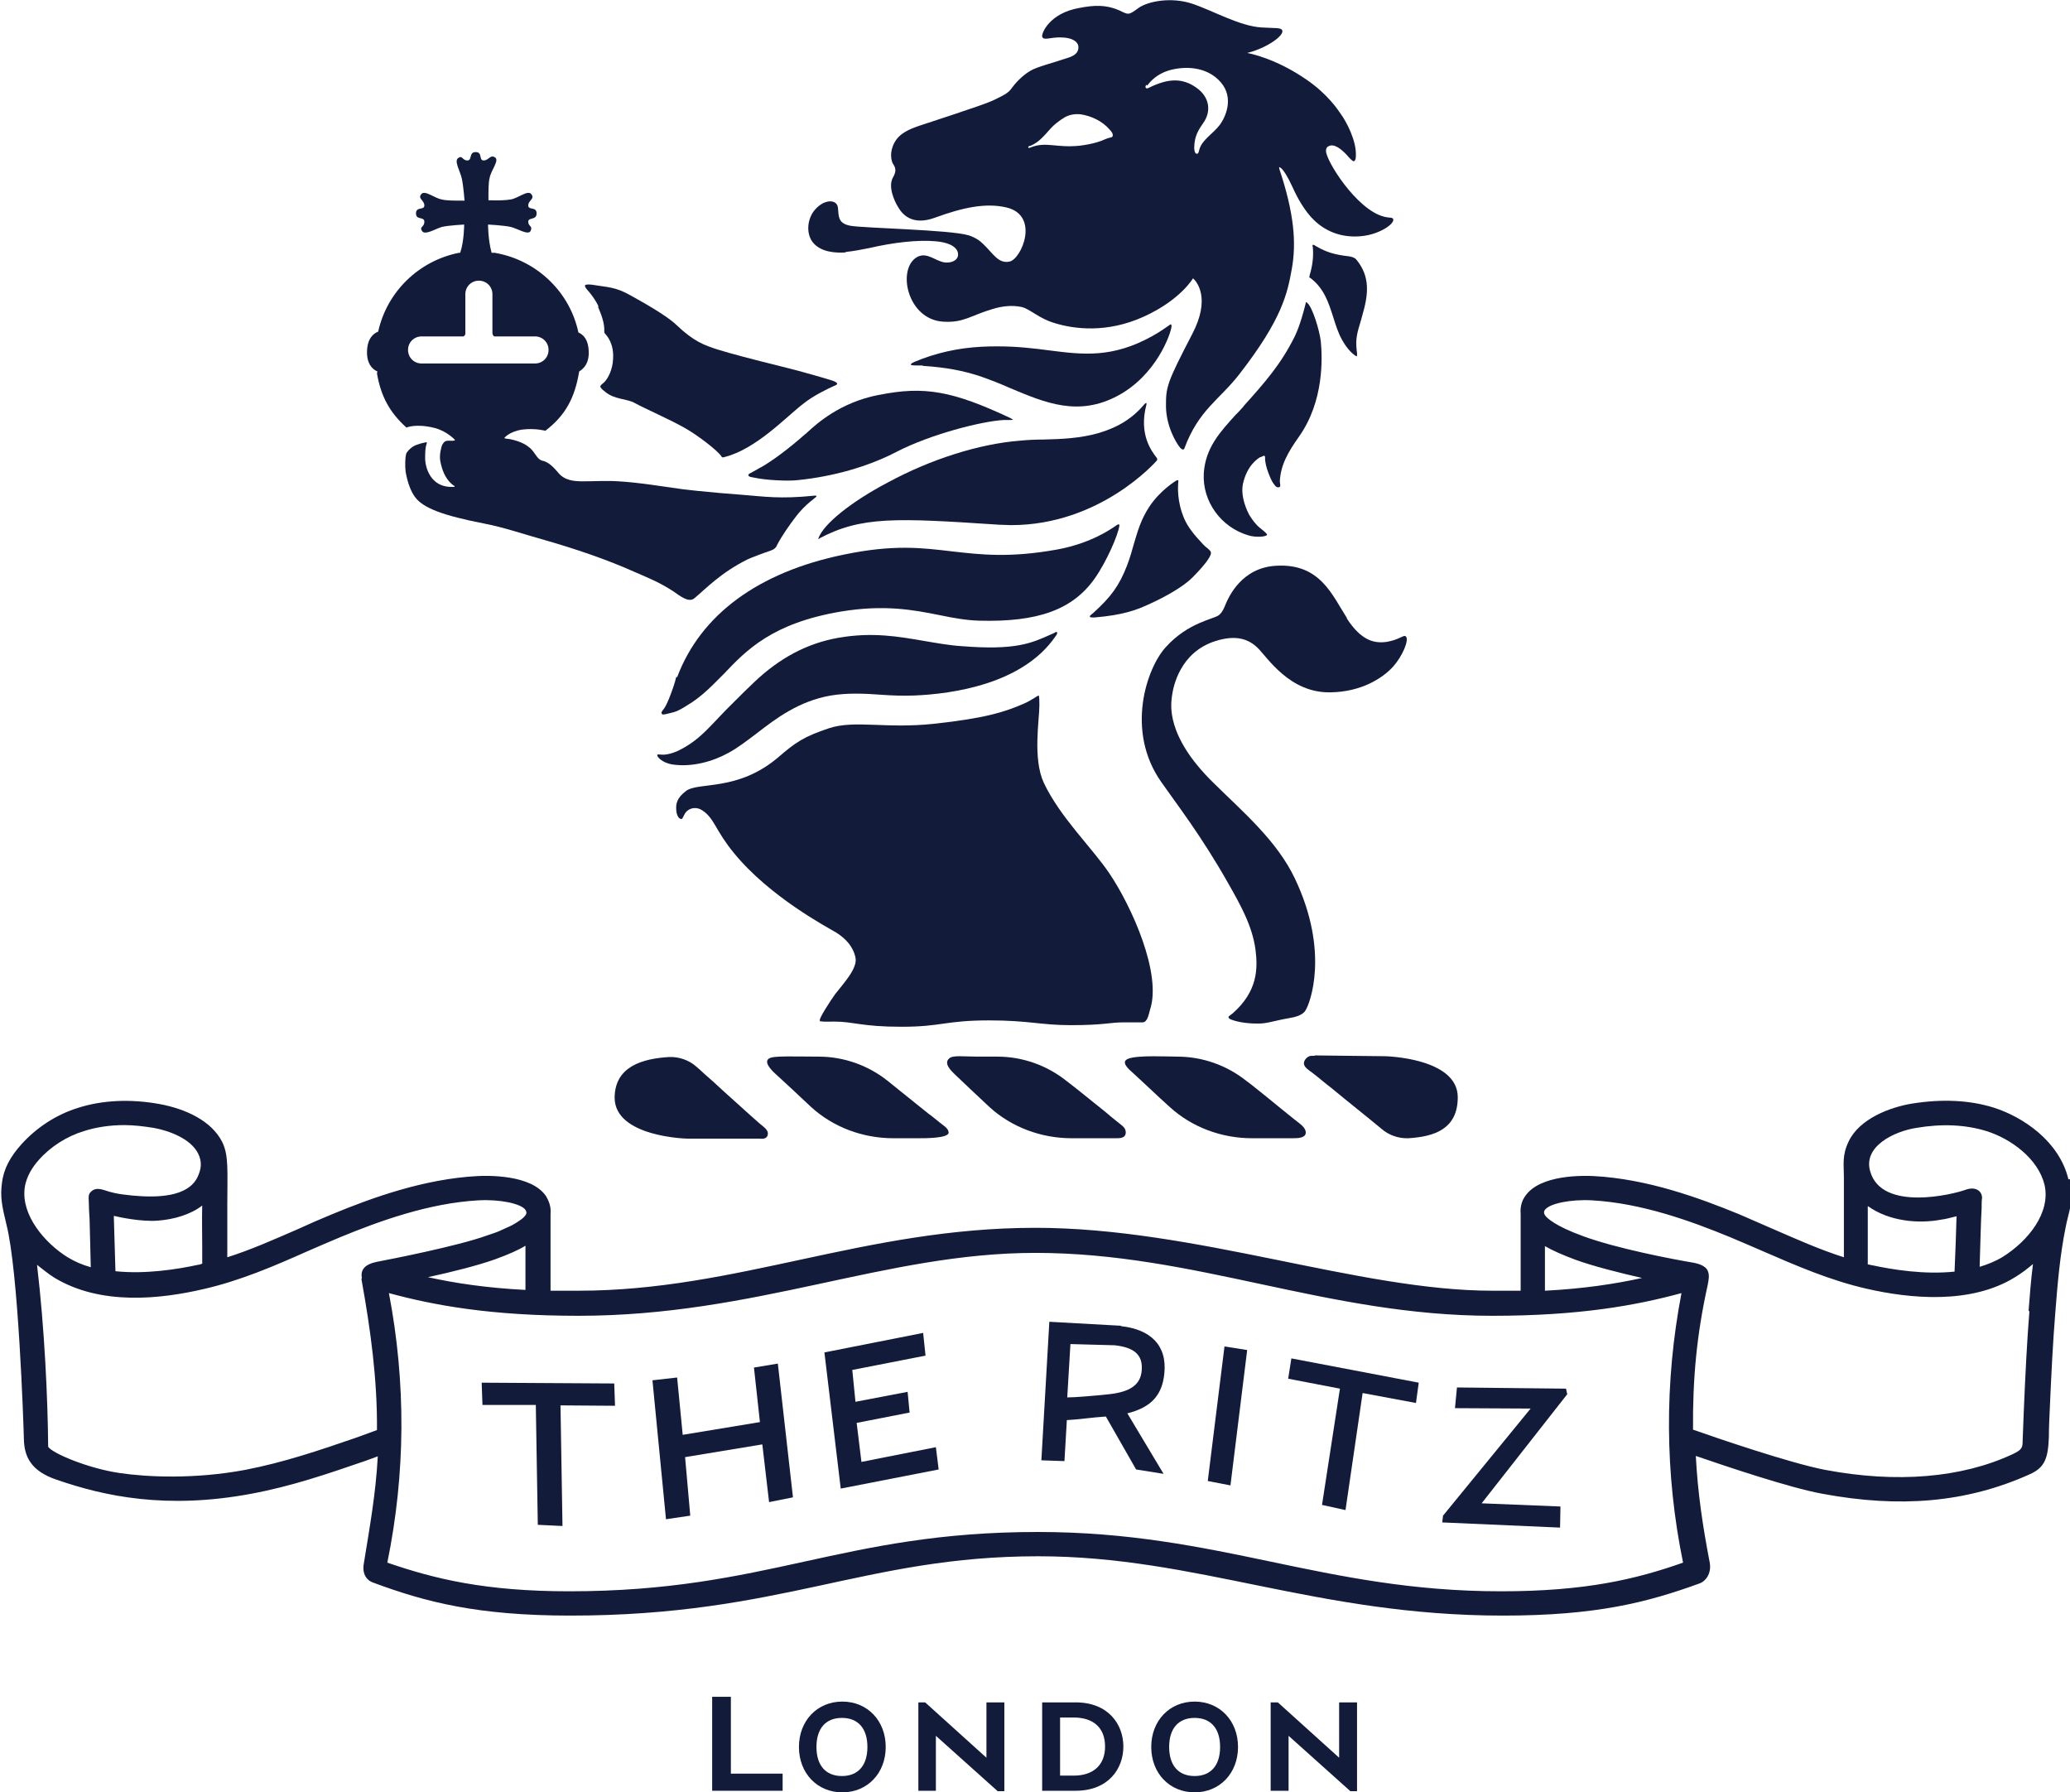 <?xml version="1.0" encoding="UTF-8"?>
<svg id="Layer_2" data-name="Layer 2" xmlns="http://www.w3.org/2000/svg" viewBox="0 0 52 45.02">
  <defs>
    <style>
      .cls-1 {
        fill: #121c3a;
      }
    </style>
  </defs>
  <g id="Layer_1-2" data-name="Layer 1">
    <g>
      <polygon class="cls-1" points="24.78 44.15 23.24 42.76 23.23 42.76 23.07 42.76 23.07 44.98 23.51 44.98 23.51 43.6 25.05 44.98 25.06 44.99 25.23 44.99 25.23 42.76 24.78 42.76 24.78 44.15"/>
      <path class="cls-1" d="M27.76,43.87c0,.46-.29.73-.79.73h-.34v-1.46h.34c.5,0,.79.26.79.73M27.02,42.76h-.84v2.22h.84c.83,0,1.2-.56,1.2-1.11s-.37-1.11-1.2-1.11"/>
      <path class="cls-1" d="M30.65,43.88c0,.46-.23.73-.64.73s-.64-.27-.64-.73.23-.73.64-.73.64.27.64.73M30.01,42.74c-.63,0-1.09.48-1.09,1.14s.46,1.14,1.09,1.14,1.09-.48,1.09-1.14-.46-1.14-1.09-1.14"/>
      <polygon class="cls-1" points="33.64 44.15 32.1 42.76 32.09 42.76 31.92 42.76 31.92 44.98 32.37 44.98 32.37 43.6 33.91 44.98 33.92 44.99 34.09 44.99 34.09 42.76 33.64 42.76 33.64 44.15"/>
      <polygon class="cls-1" points="18.36 42.62 17.89 42.62 17.89 44.98 19.66 44.98 19.66 44.55 18.36 44.55 18.36 42.62"/>
      <path class="cls-1" d="M21.79,43.88c0,.46-.23.73-.64.73s-.64-.27-.64-.73.23-.73.64-.73.64.27.64.73M21.16,42.74c-.63,0-1.09.48-1.09,1.14s.46,1.14,1.09,1.14,1.09-.48,1.09-1.14-.46-1.14-1.09-1.14"/>
      <path class="cls-1" d="M50.31,31.57c-.18.11-.38.19-.58.25.02-.6.03-1.15.05-1.47,0-.1,0-.2.01-.25.01-.16-.14-.32-.43-.21-.27.1-2.09.56-2.38-.47-.18-.62.59-1,1.16-1.09.65-.11,1.24-.08,1.76.08.61.19,1.3.69,1.46,1.35.16.7-.41,1.41-1.05,1.81M46.93,30.3c.52.37,1.25.45,1.86.33.04,0,.2-.04.36-.08-.01.39-.03.93-.05,1.39-.76.08-1.56-.05-2.07-.16-.03,0-.07-.02-.11-.02,0-.34,0-.95,0-1.46M50.98,32.94c-.06.74-.1,1.55-.14,2.48-.01.26-.02.52-.03.78,0,.16-.02.22-.26.33-1.27.59-2.9.73-4.7.39-.89-.17-2.78-.82-3.32-1.01-.01-1.27.09-2.38.37-3.64.02-.11.05-.24,0-.35-.07-.16-.32-.19-.34-.2-.54-.09-1.95-.36-2.79-.67-.72-.26-.9-.46-.93-.49-.02-.02-.04-.05-.05-.08-.01-.05.01-.08.02-.09.11-.16.65-.27,1.18-.24,1.26.07,2.51.53,3.46.92.28.12.57.24.84.36.83.36,1.68.73,2.6.94,1.09.25,2.62.4,3.73-.29.15-.09.31-.21.45-.33-.05.39-.08.78-.11,1.17M38.81,32.41v-1.11c.19.11.44.22.76.34.47.17,1.11.33,1.68.46-.68.15-1.47.27-2.44.32M37.71,39.97c-4.48,0-7.08-1.49-11.64-1.49-4.94,0-6.78,1.49-11.77,1.49-2.11,0-3.38-.31-4.57-.72.46-2.25.47-4.52.04-6.77,1.14.31,2.57.57,4.76.57,4.46,0,7.71-1.58,11.48-1.58,4.03,0,7.32,1.58,11.48,1.58,2.18,0,3.61-.26,4.75-.57-.43,2.25-.42,4.53.04,6.77-1.19.42-2.46.72-4.57.72M13.2,31.29v1.11c-.98-.05-1.77-.17-2.45-.32.6-.13,1.24-.29,1.69-.45.33-.12.58-.23.76-.34M9.08,32.13c.23,1.27.4,2.52.39,3.79l-.52.19c-.93.32-1.81.62-2.79.81-1.28.24-2.47.18-3.15.08-.77-.11-1.69-.49-1.8-.66-.01-1.2-.09-2.97-.28-4.57.09.07.3.24.43.32,1.17.71,2.67.54,3.75.29.92-.21,1.78-.58,2.61-.95.27-.12.56-.24.84-.36.95-.39,2.2-.85,3.46-.92.53-.03,1.07.08,1.18.24.02.03.03.07.02.1-.04.1-.23.21-.28.24-.05.03-.1.06-.15.08-.07.03-.13.06-.2.09-.08.04-.17.07-.26.1-.03.01-.06.02-.09.03-.73.27-2.54.62-2.65.64-.12.03-.57.06-.5.43M.62,29.84c.04-.3.21-.54.35-.7.3-.34.71-.6,1.14-.73.31-.1.66-.15,1.01-.15.24,0,.49.03.74.07.39.07.92.27,1.11.63.12.23.08.42-.01.61-.24.49-.99.52-1.63.46-.41-.04-.54-.08-.72-.14-.14-.04-.25-.05-.35.07-.03.04-.04.09-.03.21,0,.13.01.28.02.45.01.23.02.89.03,1.21-.21-.06-.4-.14-.58-.25-.58-.36-1.17-1.06-1.08-1.74M5.08,31.32v.42h0s-.07.03-.11.03c-.51.11-1.31.24-2.07.16-.01-.38-.03-1.08-.04-1.35,0-.03,0-.04,0-.04.17.04.69.15,1.1.12.42-.03.84-.16,1.12-.38-.01.25,0,.82,0,1.03M51.96,29.62c-.23-.96-1.15-1.57-1.88-1.8-.61-.19-1.3-.22-2.05-.1-.55.09-1.32.38-1.59.95-.17.35-.12.58-.12.89,0,.43,0,1.81,0,2.02-.6-.19-1.18-.45-1.78-.71-.28-.12-.57-.25-.85-.37-1-.41-2.31-.89-3.66-.96-.22-.01-1.35-.05-1.72.51-.06.08-.13.24-.11.44v1.93c-.23,0-.46,0-.71,0-3.36,0-7.46-1.58-11.48-1.58-4.29,0-7.49,1.58-11.48,1.58-.24,0-.48,0-.7,0v-1.93h0c.02-.2-.06-.35-.11-.44-.37-.56-1.5-.52-1.72-.51-1.35.07-2.67.55-3.66.96-.29.12-.57.24-.85.37-.6.26-1.18.52-1.78.71v-1.32c0-.84.04-1.24-.13-1.58-.27-.53-.92-.83-1.58-.95-.72-.13-1.43-.1-2.05.1-.54.17-1.03.49-1.41.91-.28.31-.45.62-.49.97-.05.34,0,.59.11,1.04.3,1.16.43,4.98.44,5.4.01.43.17.8.83,1.02,1.19.41,2.74.75,4.88.35,1.02-.19,1.92-.5,2.88-.83l.3-.11c-.05.94-.2,1.76-.35,2.69-.05.27.08.43.23.48,1.32.49,2.62.83,4.96.83,5.3,0,7.39-1.49,11.75-1.49,3.99,0,6.98,1.49,11.68,1.49,2.34,0,3.62-.33,4.94-.81.14-.05.3-.24.25-.52-.18-.94-.3-1.74-.35-2.68.73.25,2.35.8,3.18.95,1.93.36,3.61.23,5.21-.49.38-.17.46-.4.48-.95,0-.26.01-.38.02-.64.04-.92.08-1.72.14-2.46.06-.77.12-1.46.26-2.15.06-.34.23-.71.12-1.21"/>
      <polygon class="cls-1" points="12.1 34.73 12.12 35.29 13.46 35.29 13.51 38.3 14.13 38.33 14.08 35.3 15.45 35.31 15.43 34.75 12.1 34.73"/>
      <polygon class="cls-1" points="18.94 34.35 19.09 35.72 17.15 36.04 17.01 34.6 16.39 34.67 16.73 38.16 17.34 38.07 17.21 36.6 19.15 36.28 19.32 37.73 19.92 37.61 19.54 34.25 18.94 34.35"/>
      <polygon class="cls-1" points="21.64 36.72 21.52 35.74 22.85 35.48 22.8 34.96 21.49 35.21 21.41 34.41 23.25 34.05 23.19 33.48 20.71 33.97 21.12 37.39 23.58 36.91 23.51 36.35 21.64 36.72"/>
      <path class="cls-1" d="M28.68,34.43c-.03.34-.27.53-.82.59-.38.04-.85.08-1.05.08l.08-1.34,1.11.03c.45.05.72.21.68.64M28.16,33.3l-1.8-.1-.2,3.48.58.02.06-1.03c.25-.01.66-.07.98-.09l.76,1.33.69.11-.91-1.52c.61-.15.88-.47.93-1.01.07-.71-.36-1.1-1.09-1.18"/>
      <polygon class="cls-1" points="30.34 37.2 30.91 37.31 31.33 33.91 30.76 33.82 30.34 37.2"/>
      <polygon class="cls-1" points="32.36 34.63 33.66 34.88 33.21 37.8 33.8 37.93 34.23 34.99 35.57 35.24 35.64 34.73 32.44 34.12 32.36 34.63"/>
      <polygon class="cls-1" points="39.34 34.88 36.6 34.85 36.55 35.37 38.45 35.38 36.25 38.07 36.23 38.24 39.19 38.37 39.2 37.84 37.22 37.76 39.37 35.02 39.34 34.88"/>
      <path class="cls-1" d="M32.89,6.96s.01.02.02.02c.01,0,.02.01.03.02.33.26.44.62.55.96.06.19.12.39.22.57.15.27.28.36.33.4.04.02.05.02.05.02,0,0,0,0,0,0,0-.01,0-.04,0-.08,0-.03-.01-.05-.01-.08-.03-.28.01-.42.11-.75l.03-.11c.16-.54.2-.98-.14-1.4-.02-.02-.03-.04-.06-.05-.03-.02-.07-.03-.12-.04-.36-.04-.57-.1-.83-.25-.02-.01-.07-.05-.09-.04-.02,0,0,.05,0,.07.02.23-.01.46-.08.69,0,.03-.01.04-.01.05"/>
      <path class="cls-1" d="M22.07,9.92c-.97.19-1.55.72-1.79.94-.02.02-.04.04-.06.05-.38.34-.81.66-1.09.82l-.04.02c-.05.03-.12.07-.25.14,0,0-.04.01-.04.05,0,.04.11.05.16.06.27.06.82.09,1.08.06.89-.09,1.77-.34,2.48-.71.85-.44,2.14-.77,2.69-.8.05,0,.09,0,.13,0,.05,0,.1,0,.11-.01,0,0-.04-.02-.07-.04-1.45-.68-2.16-.81-3.3-.58"/>
      <path class="cls-1" d="M33.84,15.53c-.37-.57-.67-1.38-1.77-1.32-.89.04-1.21.81-1.27.94-.04.1-.09.23-.18.3-.12.1-.77.18-1.33.8-.49.53-1.02,2.11-.12,3.39.39.56,1,1.34,1.68,2.54.3.53.61,1.07.69,1.68.06.48.05,1.04-.57,1.59-.02.02-.1.07-.11.09,0,.02.01.05.07.07.08.03.29.1.67.1.24,0,.35-.06.8-.14.33-.05.39-.18.4-.2.1-.15.61-1.45-.27-3.3-.45-.95-1.3-1.67-2.04-2.4-1.23-1.2-1.07-2-1.05-2.18.03-.24.2-1.11,1.1-1.39.51-.16.82-.05,1.05.17.24.23.8,1.14,1.83,1.12.77-.01,1.31-.35,1.58-.65.23-.26.4-.66.32-.75-.06-.06-.14.07-.47.13-.32.05-.65-.02-1.02-.59"/>
      <path class="cls-1" d="M16.99,17s-.02.06-.03.11c-.04.15-.19.57-.28.69-.06.07-.07.1-.06.12.02.04.06.03.18,0,.19-.04.26-.08.41-.17l.03-.02c.38-.22.65-.51.94-.8.57-.6,1.22-1.28,2.95-1.57,1.09-.18,1.82-.04,2.47.09.34.07.66.13,1,.14,1.48.04,2.35-.28,2.9-1.06.29-.41.59-1.09.62-1.33,0-.01,0-.02-.01-.03-.02,0-.05.01-.1.05-.08.05-.58.42-1.44.58-1.21.22-1.94.13-2.65.05-.76-.09-1.47-.18-2.72.08-2.15.44-3.6,1.51-4.19,3.08"/>
      <path class="cls-1" d="M25.87,3.67c.18-.08.27-.15.52-.44.09-.1.22-.2.35-.28.14-.08.28-.09.4-.08.27.04.55.17.73.38.04.04.1.11.08.17-.01.04-.08.03-.17.07-.13.06-.33.13-.66.17-.59.06-.84-.11-1.22.04-.04.02-.07.02-.07,0,0-.01,0-.02.04-.04M28.82,2.15c.07-.1.24-.29.54-.38.37-.11.95-.12,1.31.3.34.4.11.88-.03,1.07-.18.23-.44.37-.51.61-.01.04-.02.1-.05.11-.04.01-.07-.02-.08-.12,0-.23.04-.39.22-.64.23-.32.15-.68-.17-.9-.34-.24-.69-.24-1.18,0-.02.01-.07.04-.09,0-.02-.03.02-.07.02-.07M21.23,6.33c.21-.02.41-.06.61-.1.6-.14,1.22-.21,1.66-.17.58.05.6.31.55.41-.05.1-.2.14-.33.12-.23-.04-.43-.26-.67-.14-.53.28-.27,1.58.65,1.63.51.03.67-.15,1.24-.32.23-.07.48-.1.72-.05.22.05.43.29.85.41.46.14,1.29.26,2.23-.17.92-.42,1.23-.96,1.23-.96.11.1.44.52-.02,1.4-.64,1.23-.66,1.33-.66,1.8,0,.49.24.92.36,1.06.02.02.04.04.07.04.01,0,.02,0,.03-.02.36-.98.89-1.23,1.39-1.88,1.07-1.38,1.2-2.02,1.31-2.63.12-.66.06-1.4-.31-2.51-.01-.04-.01-.05,0-.05,0-.01.05.03.06.04.05.05.14.18.27.46.11.25.3.6.54.83.32.31.74.45,1.2.4.42-.04.81-.29.79-.42-.01-.06-.1-.03-.24-.07-.69-.18-1.47-1.43-1.45-1.66,0-.05.02-.09.07-.11.14-.07.32.08.46.23.04.05.14.16.17.15.05-.02.05-.1.05-.14.02-.37-.24-.86-.38-1.05-.07-.1-.32-.49-.86-.86-.78-.54-1.44-.66-1.49-.67.49-.12.94-.44.88-.57-.03-.07-.18-.05-.51-.07-.56-.03-1.24-.43-1.76-.6-.52-.17-1.1-.06-1.34.11-.23.17-.25.17-.4.1-.39-.2-.73-.17-1.09-.1-.74.13-.95.63-.93.72.03.11.21.01.47.02.3,0,.44.12.44.24.01.21-.23.26-.35.3-.26.09-.7.2-.86.3-.22.13-.39.33-.47.44-.08.12-.21.18-.48.31-.29.13-1.61.55-1.84.63-.23.08-.49.18-.62.42-.13.24-.08.44-.05.51.03.07.14.15.01.37-.12.22.02.56.13.74.1.17.34.48.92.27.71-.26,1.28-.38,1.8-.26.85.2.38,1.3.08,1.36-.28.06-.41-.2-.66-.44-.09-.09-.21-.17-.37-.22-.46-.14-2.66-.18-2.97-.24-.31-.06-.29-.23-.31-.45-.02-.22-.34-.23-.58.05-.19.22-.23.59-.05.82.2.24.55.27.84.25"/>
      <path class="cls-1" d="M20.57,13.53c1.07-.57,1.95-.52,4.53-.35.1,0,.2.01.3.01,2.24,0,3.63-1.59,3.65-1.61s.02-.03.02-.05c0-.02-.02-.04-.02-.04-.12-.16-.45-.58-.25-1.33,0,0,0-.02,0-.03,0-.02-.02,0-.04.01-.3.36-.66.59-1.17.74-.46.13-.93.15-1.38.16-.2,0-.4.01-.6.03-1.01.08-2.22.46-3.31,1.05-.93.49-1.62,1.05-1.74,1.4,0,0,0,.01,0,.02.01,0,.02,0,.03,0"/>
      <path class="cls-1" d="M23.19,9.19c.59.04,1,.12,1.43.26.26.09.51.19.76.3.88.37,1.71.72,2.7.19.97-.52,1.33-1.55,1.35-1.74,0-.05-.01-.06-.03-.05-.09.06-.25.18-.45.29-1.01.56-1.74.47-2.6.36-.38-.05-.8-.1-1.28-.1-.13,0-.27,0-.42.01-.59.03-1.16.16-1.68.38-.09.04-.09.06-.09.07.01.02.12.02.18.02.04,0,.08,0,.11,0"/>
      <path class="cls-1" d="M32.8,7.6s0,.01,0,.02c-.04.16-.14.55-.27.82-.35.71-.76,1.17-1.28,1.75l-.03.04c-.06.07-.12.13-.18.19-.39.43-.76.83-.8,1.47-.04.7.43,1.36,1.13,1.56.16.05.44.04.46-.02,0-.03-.14-.14-.18-.17-.1-.08-.19-.2-.27-.33-.14-.27-.2-.55-.16-.76.1-.47.36-.64.44-.69h.02s.06-.04.08-.03c.02,0,.02.03.02.05-.01.21.16.58.2.63.04.05.07.12.14.11.07,0,.03-.1.03-.15.02-.41.21-.74.48-1.12.63-.89.59-1.97.55-2.39-.03-.27-.21-.88-.35-.98,0,0,0,0-.01-.01"/>
      <path class="cls-1" d="M29.6,12.06s-.02,0-.05.01c-.03.02-.41.25-.68.66-.21.32-.29.61-.38.91-.05.18-.1.36-.18.57-.2.51-.4.78-.84,1.18-.02.02-.04.03-.06.05-.02.02-.04.03-.03.05,0,.02.04.02.11.02.71-.06,1.05-.18,1.41-.35.35-.16.81-.41,1.05-.65.28-.28.47-.52.47-.62,0-.04-.02-.06-.09-.12-.03-.02-.07-.06-.11-.1-.23-.24-.39-.45-.47-.64-.19-.44-.16-.82-.15-.93,0,0,0-.02,0-.03"/>
      <path class="cls-1" d="M16.55,18.95s-.04,0-.04.01c-.01.06.14.2.37.24.51.08,1.04-.08,1.42-.29.24-.13.47-.31.71-.49.49-.38,1.06-.81,1.86-.95.42-.07.85-.05,1.26-.02.27.02.55.03.83.02.98-.04,2.73-.29,3.55-1.48.04-.05.06-.09.04-.11-.01-.02-.04,0-.07.02l-.09.04c-.47.21-.87.4-2.23.29-.32-.02-.64-.08-.94-.13-.64-.11-1.3-.23-2.16-.08-.79.14-1.48.51-2.12,1.12-.17.16-.33.32-.49.48-.58.56-.82.95-1.42,1.24-.29.13-.43.09-.47.09"/>
      <path class="cls-1" d="M20.59,25.65c.11.02.26.01.37.01.49,0,.68.13,1.69.13s1.09-.16,2.2-.16c.99,0,1.3.12,2.05.12.83,0,.99-.07,1.31-.07.17,0,.33,0,.49,0,.13,0,.16-.22.19-.32.3-.9-.46-2.59-1.02-3.42-.43-.64-1.24-1.41-1.65-2.28-.28-.61-.11-1.58-.11-1.94,0-.11,0-.24-.02-.25-.02,0-.18.12-.36.2-.48.21-.97.37-2.27.51-1.21.13-1.98-.1-2.63.11-.63.21-.84.35-1.29.74-1.02.86-2,.6-2.31.84-.22.17-.26.31-.24.5.01.1.06.21.13.2.04,0,.05-.12.14-.2.09-.08.25-.11.39-.01.3.2.32.5.79,1.07.9,1.1,2.34,1.86,2.56,1.99.24.15.43.35.49.63.06.27-.3.65-.51.92-.1.14-.44.65-.38.67"/>
      <path class="cls-1" d="M15.02,7.7c.08.19.17.41.16.62,0,.02,0,.05.02.06.05.06.23.25.2.65-.01.24-.12.47-.22.57-.05.04-.1.08-.1.11,0,.02.04.07.12.13.24.2.54.17.74.28.25.14.9.42,1.28.64.3.17.8.55.9.7.02.04.05.03.08.02.8-.2,1.56-1.02,1.98-1.34.25-.2.6-.37.78-.45.03-.01.07-.03.07-.05,0-.03-.06-.06-.12-.08-.09-.03-.76-.23-1.34-.37-.65-.16-1.22-.31-1.54-.41-.34-.11-.6-.2-1.04-.62-.26-.25-.9-.6-1.15-.74-.39-.22-.56-.2-.98-.27-.05,0-.08-.01-.12,0-.06,0-.07.04.03.15.04.04.2.24.27.41"/>
      <path class="cls-1" d="M10.6,8.45h1.04s.05-.02.05-.07v-.99c0-.19.15-.34.34-.34s.34.15.34.34v.99s.02.07.05.07h1.02c.19,0,.34.15.34.34s-.15.34-.34.34h-2.85c-.19,0-.34-.15-.34-.34s.15-.34.34-.34M9.47,9.38c.1.58.32.98.74,1.36,0,0,.23-.11.71.01.31.08.51.3.51.3,0,.03-.1.02-.17.02-.09,0-.11.04-.15.1-.02.04-.08.25-.05.41.04.2.11.45.34.62,0,0,.03,0,.02.02,0,.01-.02.01-.03.01-.57.03-.7-.48-.71-.69,0-.18,0-.29.04-.4,0-.01,0-.02,0-.03s-.01,0-.02,0c-.05.01-.22.04-.33.11-.06.04-.15.12-.17.19-.02.08-.03.29-.01.44.05.29.14.51.24.64.2.27.7.46,1.73.66.52.1,1.03.28,1.54.42.73.21,1.54.48,2.25.8.39.17.6.25.96.48.15.1.38.3.53.18.3-.25.66-.64,1.34-.98.11-.05.4-.16.58-.22.09-.03.14-.08.16-.14.12-.23.31-.5.47-.71.24-.32.52-.49.52-.51,0-.03-.02-.02-.05-.02-.88.09-1.27.02-1.8-.02-.39-.03-.76-.06-1.14-.1-.12-.01-.24-.03-.36-.04-.51-.07-1.1-.17-1.62-.2-.3-.02-.6,0-.9,0-.22,0-.46-.02-.62-.22-.16-.19-.25-.25-.36-.29-.02,0-.05-.01-.07-.02-.08-.04-.12-.12-.16-.17-.14-.22-.38-.31-.62-.36-.05-.01-.14-.01-.14-.03,0,0,.12-.16.45-.21.33-.04.58.03.58.03.51-.39.74-.83.85-1.49.13-.08.25-.22.24-.5-.01-.3-.13-.42-.26-.48-.21-.99-1-1.77-2-1.98,0,0-.01,0-.1-.02h-.08c-.09-.32-.09-.71-.09-.71,0,0,.39.02.57.06.17.04.44.22.5.1.06-.13-.06-.11-.06-.23s.21-.03.21-.21-.21-.07-.21-.2.17-.16.08-.28c-.09-.12-.33.1-.52.13-.11.02-.31.03-.56.02h0c0-.25,0-.46.03-.56.03-.19.26-.45.13-.52-.12-.07-.15.08-.28.08s-.02-.21-.2-.21-.08.21-.21.21-.12-.14-.23-.06c-.11.07.05.33.09.51.04.17.07.56.07.56h-.02c-.25,0-.44,0-.55-.03-.19-.03-.43-.25-.52-.13-.09.11.08.15.08.28s-.21.02-.21.2.21.07.21.21-.13.12-.06.23c.07.12.33-.05.5-.1.17-.04.56-.06.56-.06,0,0,0,.42-.1.71-.02,0-.03,0-.03,0-1.01.2-1.81.98-2.03,1.98-.13.05-.27.18-.28.49-.01.3.12.45.26.51"/>
      <path class="cls-1" d="M19.51,27c.13.12.26.24.39.36.16.15.32.3.48.45.55.5,1.29.78,2.06.78.2,0,.41,0,.61,0,.14,0,.8.01.78-.15-.01-.11-.15-.18-.23-.25-.09-.07-.18-.15-.28-.22-.24-.19-.47-.38-.71-.57-.1-.08-.21-.17-.31-.25-.49-.39-1.1-.61-1.74-.61-.21,0-.84-.01-.98,0-.09.01-.31,0-.31.13,0,.11.16.26.25.34"/>
      <path class="cls-1" d="M23.98,26.98c.13.12.26.25.39.37.16.15.33.31.49.46.55.5,1.29.78,2.06.78.2,0,.4,0,.6,0,.16,0,.32,0,.48,0,.12,0,.28.01.28-.15,0-.13-.13-.19-.22-.27-.1-.08-.2-.16-.29-.24-.24-.19-.47-.38-.71-.57-.09-.07-.18-.14-.27-.21-.49-.39-1.1-.61-1.74-.61h-.5c-.32,0-.61-.04-.7.04-.16.13.05.32.14.41"/>
      <path class="cls-1" d="M28.45,26.94c.14.13.27.25.41.38.18.17.35.33.53.49.55.5,1.29.78,2.06.78.19,0,.37,0,.56,0,.16,0,.31,0,.46,0,.11,0,.31,0,.33-.12.02-.15-.16-.25-.28-.35s-.24-.19-.36-.29c-.24-.2-.48-.39-.73-.59-.04-.03-.08-.06-.12-.09-.49-.39-1.1-.61-1.74-.61-.22,0-.98-.04-1.22.05-.22.08.01.27.11.36"/>
      <path class="cls-1" d="M15.44,27.57c0,.99,1.82,1.03,1.82,1.03h1.8c.07,0,.14.02.2-.04.02-.02.03-.06.03-.1-.01-.1-.14-.18-.22-.25-.09-.08-.18-.16-.27-.24-.2-.18-.41-.37-.61-.55-.17-.16-.34-.31-.51-.46-.06-.06-.12-.11-.19-.17-.18-.16-.43-.25-.68-.24-.66.04-1.37.23-1.37,1.03"/>
      <path class="cls-1" d="M33.02,26.52h-.08c-.1,0-.21.13-.18.22.02.08.13.15.2.2.17.13.33.27.5.4.41.34.83.67,1.24,1.01.18.16.43.25.68.24.65-.04,1.24-.23,1.24-1.03,0-.99-1.82-1.03-1.82-1.03l-1.77-.02Z"/>
    </g>
  </g>
</svg>